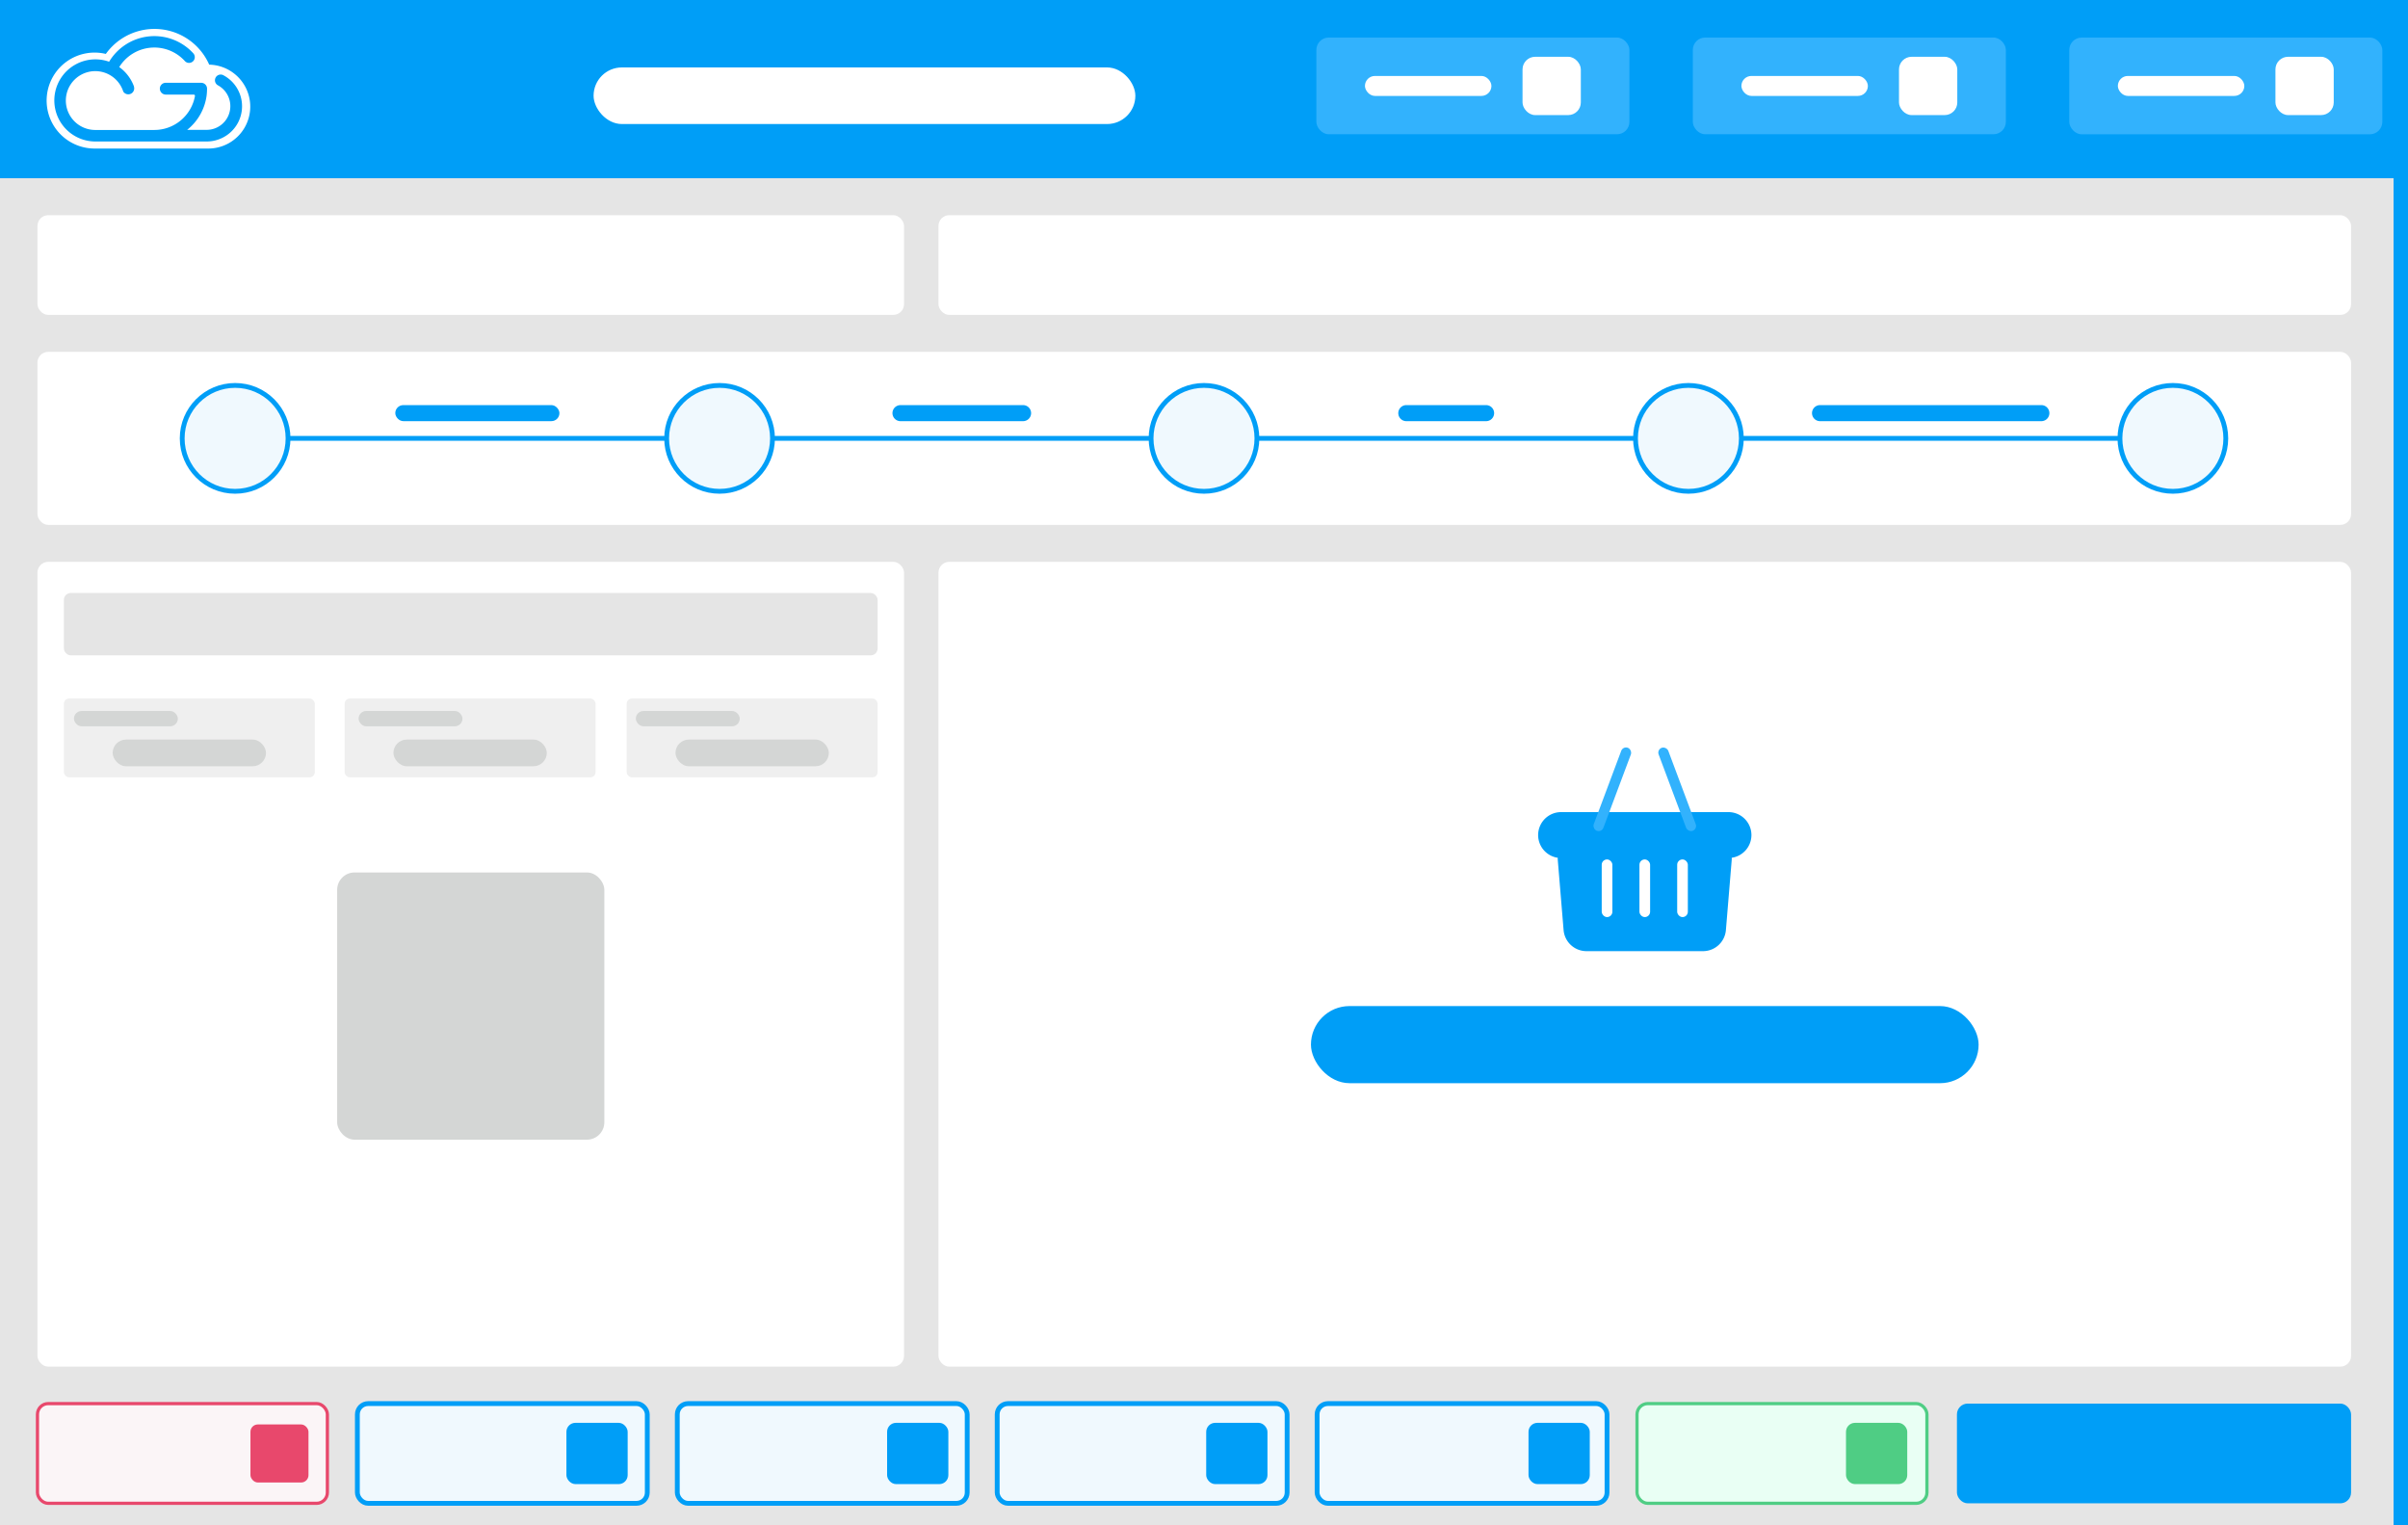 <svg xmlns="http://www.w3.org/2000/svg" viewBox="0 0 1499 949.28">
    <defs>
        <style>
            .color-primary{
                fill:#009ef7;
            }
            .color-primary-2{
                fill:#f0f9fe;
                stroke:#009ef7;
            }

            .cls-1{
                fill:#e5e5e5;
            }
            .cls-3{
                fill:#fff;
            }
            .cls-16,
            .cls-4{
                fill:#32b2fd;
            }
            .cls-5{
                fill:#fbf5f7;
                stroke:#e8486c;
            }
            .cls-13,.cls-17,.cls-5,.color-primary-2,.cls-7,.color-primary-2{
                stroke-miterlimit:10;
            }
            .cls-13,.cls-17,.cls-5,.color-primary-2,.cls-7{
                stroke-width:2px;
            }
            .cls-7{
                fill:#e9fff4;
                stroke:#4fcd84;
            }
            .color-primary-2{
                stroke-width:3px;
            }
            .cls-10,.cls-17{
                fill:#efefef;
            }
            .cls-17,
            .cls-11{
                fill:#d4d6d5;
            }
            .cls-12{
                fill:#4fcd84;
            }
            .cls-13{
                fill:#e8486c;
                stroke:#fbf5f7;
            }
        </style>
    </defs>
    <g id="Layer_2" data-name="Layer 2">
        <g id="Layer_1-2" data-name="Layer 1">
            <rect class="cls-1" width="1499" height="949.28"/>
            <rect class="color-primary" width="1499" height="110.93"/>
            <g id="Camada_2-2" data-name="Camada 2-2">
                <g id="Camada_1-2-2" data-name="Camada 1-2-2">
                    <path class="cls-3"
                          d="M130.23,40.24a37.23,37.23,0,0,0-64.35-6.68,29.86,29.86,0,1,0-7,58.89h70.4a26.11,26.11,0,0,0,1-52.21ZM136,86.8a21.75,21.75,0,0,1-7.32,1.26H58.77a25.56,25.56,0,1,1,9.16-49.64A32.82,32.82,0,0,1,120.16,33h0l.25.27h0a3.57,3.57,0,0,1-5.27,4.81h0l-.22-.25h0a25.68,25.68,0,0,0-40.69,3.92A25.68,25.68,0,0,1,83.4,53.8h0V54a3.69,3.69,0,0,1-6.66,3q-.21-.68-.48-1.32A18.31,18.31,0,1,0,59,80.89H96.09A25.71,25.71,0,0,0,121.36,59.8a.8.8,0,0,0-.64-.93H103.28a3.7,3.7,0,0,1-3.77-3.63c0-.12,0-.25,0-.37a3.66,3.66,0,0,1,3.64-3.34h22.09a3.82,3.82,0,0,1,.75.08,3.64,3.64,0,0,1,2.9,3.57,35.22,35.22,0,0,1-.19,3.56v.08a32.83,32.83,0,0,1-12.19,22h12.14a14.75,14.75,0,0,0,7.19-27.62h0l-.25-.14h0a3.57,3.57,0,0,1,3.35-6.3h0l.4.22h0A21.87,21.87,0,0,1,136,86.8Z"/>
                </g>
            </g>
            <rect class="cls-3" x="369.51" y="41.97" width="337.26" height="35.23" rx="17.61"/>
            <rect class="cls-4" x="1288.14" y="23.39" width="194.87" height="60.18" rx="7.7"/>
            <rect class="cls-4" x="1053.79" y="23.37" width="194.87" height="60.18" rx="7.7"/>
            <rect class="cls-4" x="819.45" y="23.37" width="194.87" height="60.18" rx="7.7"/>
            <rect class="color-primary" x="1490.01" y="107.93" width="8.99" height="841.35"/>
            <rect class="cls-3" x="584.21" y="133.93" width="879.35" height="62.07" rx="6.7"/>
            <rect class="cls-3" x="23.32" y="218.99" width="1440.25" height="107.7" rx="6.7"/>
            <rect class="cls-3" x="23.32" y="133.93" width="539.45" height="62.07" rx="6.7"/>
            <rect class="cls-5" x="23.32" y="873.6" width="180.47" height="62.07" rx="6.7"/>
            <rect class="color-primary-2" x="222.47" y="873.6" width="180.47" height="62.07" rx="6.7"/>
            <rect class="color-primary-2" x="421.62" y="873.6" width="180.47" height="62.07" rx="6.7"/>
            <rect class="color-primary-2" x="620.77" y="873.6" width="180.47" height="62.07" rx="6.7"/>
            <rect class="color-primary-2" x="819.92" y="873.6" width="180.47" height="62.07" rx="6.7"/>
            <rect class="cls-7" x="1019.06" y="873.6" width="180.47" height="62.07" rx="6.7"/>
            <rect class="color-primary" x="1218.21" y="873.6" width="245.35" height="62.07" rx="6.7"/>
            <rect class="cls-3" x="584.21" y="349.69" width="879.35" height="500.92" rx="6.7"/>
            <rect class="cls-3" x="23.32" y="349.69" width="539.45" height="500.92" rx="6.7"/>
            <rect class="cls-3" x="1416.48" y="35.34" width="36.29" height="36.29" rx="7.86"/>
            <rect class="cls-3" x="1318.38" y="47.27" width="78.73" height="12.43" rx="6.22"/>
            <rect class="cls-3" x="1182.14" y="35.34" width="36.29" height="36.29" rx="7.86"/>
            <rect class="cls-3" x="1084.04" y="47.27" width="78.73" height="12.43" rx="6.22"/>
            <rect class="cls-3" x="947.79" y="35.34" width="36.29" height="36.29" rx="7.86"/>
            <rect class="cls-3" x="849.69" y="47.27" width="78.73" height="12.43" rx="6.22"/>
            <circle class="color-primary-2" cx="146.37" cy="272.84" r="32.95"/>
            <circle class="color-primary-2" cx="447.94" cy="272.84" r="32.95"/>
            <circle class="color-primary-2" cx="749.5" cy="272.84" r="32.95"/>
            <circle class="color-primary-2" cx="1051.06" cy="272.84" r="32.95"/>
            <circle class="color-primary-2" cx="1352.63" cy="272.84" r="32.95"/>
            <line class="color-primary-2" x1="179.32" y1="272.84" x2="414.99" y2="272.84"/>
            <line class="color-primary-2" x1="480.89" y1="272.84" x2="716.55" y2="272.84"/>
            <line class="color-primary-2" x1="782.45" y1="272.84" x2="1018.11" y2="272.84"/>
            <line class="color-primary-2" x1="1084.01" y1="272.84" x2="1319.68" y2="272.84"/>
            <path class="color-primary"
                  d="M1133,252.14h137.76a5,5,0,0,1,5,5h0a5,5,0,0,1-5,5H1133a5,5,0,0,1-5-5h0A5,5,0,0,1,1133,252.14Z"/>
            <path class="color-primary"
                  d="M875.45,252.14h49.66a5,5,0,0,1,5,5h0a5,5,0,0,1-5,5H875.45a5,5,0,0,1-5-5h0A5,5,0,0,1,875.45,252.14Z"/>
            <path class="color-primary"
                  d="M560.57,252.14h76.3a5,5,0,0,1,5,5h0a5,5,0,0,1-5,5h-76.3a5,5,0,0,1-5-5h0A5,5,0,0,1,560.57,252.14Z"/>
            <rect class="color-primary" x="246.07" y="252.14" width="102.18" height="9.99" rx="4.99"/>
            <rect class="cls-1" x="39.77" y="369.08" width="506.55" height="38.81" rx="4.29"/>
            <rect class="cls-10" x="390.13" y="434.76" width="156.18" height="49.07" rx="3.23"/>
            <rect class="cls-10" x="214.56" y="434.76" width="156.18" height="49.07" rx="3.23"/>
            <rect class="cls-10" x="39.77" y="434.76" width="156.18" height="49.07" rx="3.23"/>
            <rect class="cls-11" x="46.03" y="442.52" width="64.68" height="9.53" rx="4.77"/>
            <rect class="cls-11" x="223.22" y="442.52" width="64.68" height="9.53" rx="4.77"/>
            <rect class="cls-11" x="395.82" y="442.52" width="64.68" height="9.53" rx="4.77"/>
            <rect class="cls-11" x="420.5" y="460.31" width="95.46" height="16.6" rx="8.3"/>
            <rect class="cls-11" x="244.92" y="460.31" width="95.46" height="16.6" rx="8.3"/>
            <rect class="cls-11" x="70.13" y="460.31" width="95.46" height="16.6" rx="8.3"/>
            <rect class="cls-12" x="1149.15" y="885.58" width="38.13" height="38.13" rx="5.58"/>
            <rect class="color-primary" x="951.51" y="885.58" width="38.13" height="38.13" rx="5.58"/>
            <rect class="color-primary" x="750.87" y="885.58" width="38.13" height="38.13" rx="5.58"/>
            <rect class="color-primary" x="552.23" y="885.58" width="38.13" height="38.13" rx="5.58"/>
            <rect class="color-primary" x="352.6" y="885.58" width="38.13" height="38.13" rx="5.58"/>
            <rect class="cls-13" x="154.91" y="885.58" width="38.13" height="38.13" rx="5.58"/>
            <rect class="color-primary" x="816.08" y="626.18" width="415.62" height="48" rx="24"/>
            <path class="color-primary"
                  d="M1090.28,519.76a14.3,14.3,0,0,0-14.3-14.3H971.8a14.29,14.29,0,0,0-2.07,28.43,12.18,12.18,0,0,0,0,1.35l3.62,43.66A14.3,14.3,0,0,0,987.64,592h72.5a14.3,14.3,0,0,0,14.25-13.11l3.62-43.66a12.18,12.18,0,0,0,0-1.35A14.3,14.3,0,0,0,1090.28,519.76Z"/>
            <rect class="cls-3" x="997.08" y="534.91" width="6.64" height="35.89" rx="3.32"/>
            <rect class="cls-3" x="1020.57" y="534.91" width="6.64" height="35.89" rx="3.32"/>
            <rect class="cls-3" x="1044.06" y="534.91" width="6.64" height="35.89" rx="3.32"/>
            <rect class="cls-16" x="1040.86" y="463.65" width="6.41" height="55.15" rx="3.2"
                  transform="translate(-105.96 397.39) rotate(-20.53)"/>
            <rect class="cls-16" x="1000.52" y="463.65" width="6.41" height="55.15" rx="3.2"
                  transform="translate(1771.39 1303.28) rotate(-159.47)"/>
            <rect class="cls-17" x="209.88" y="543.02" width="166.33" height="166.33" rx="10.85"/>
        </g>
    </g>
</svg>
